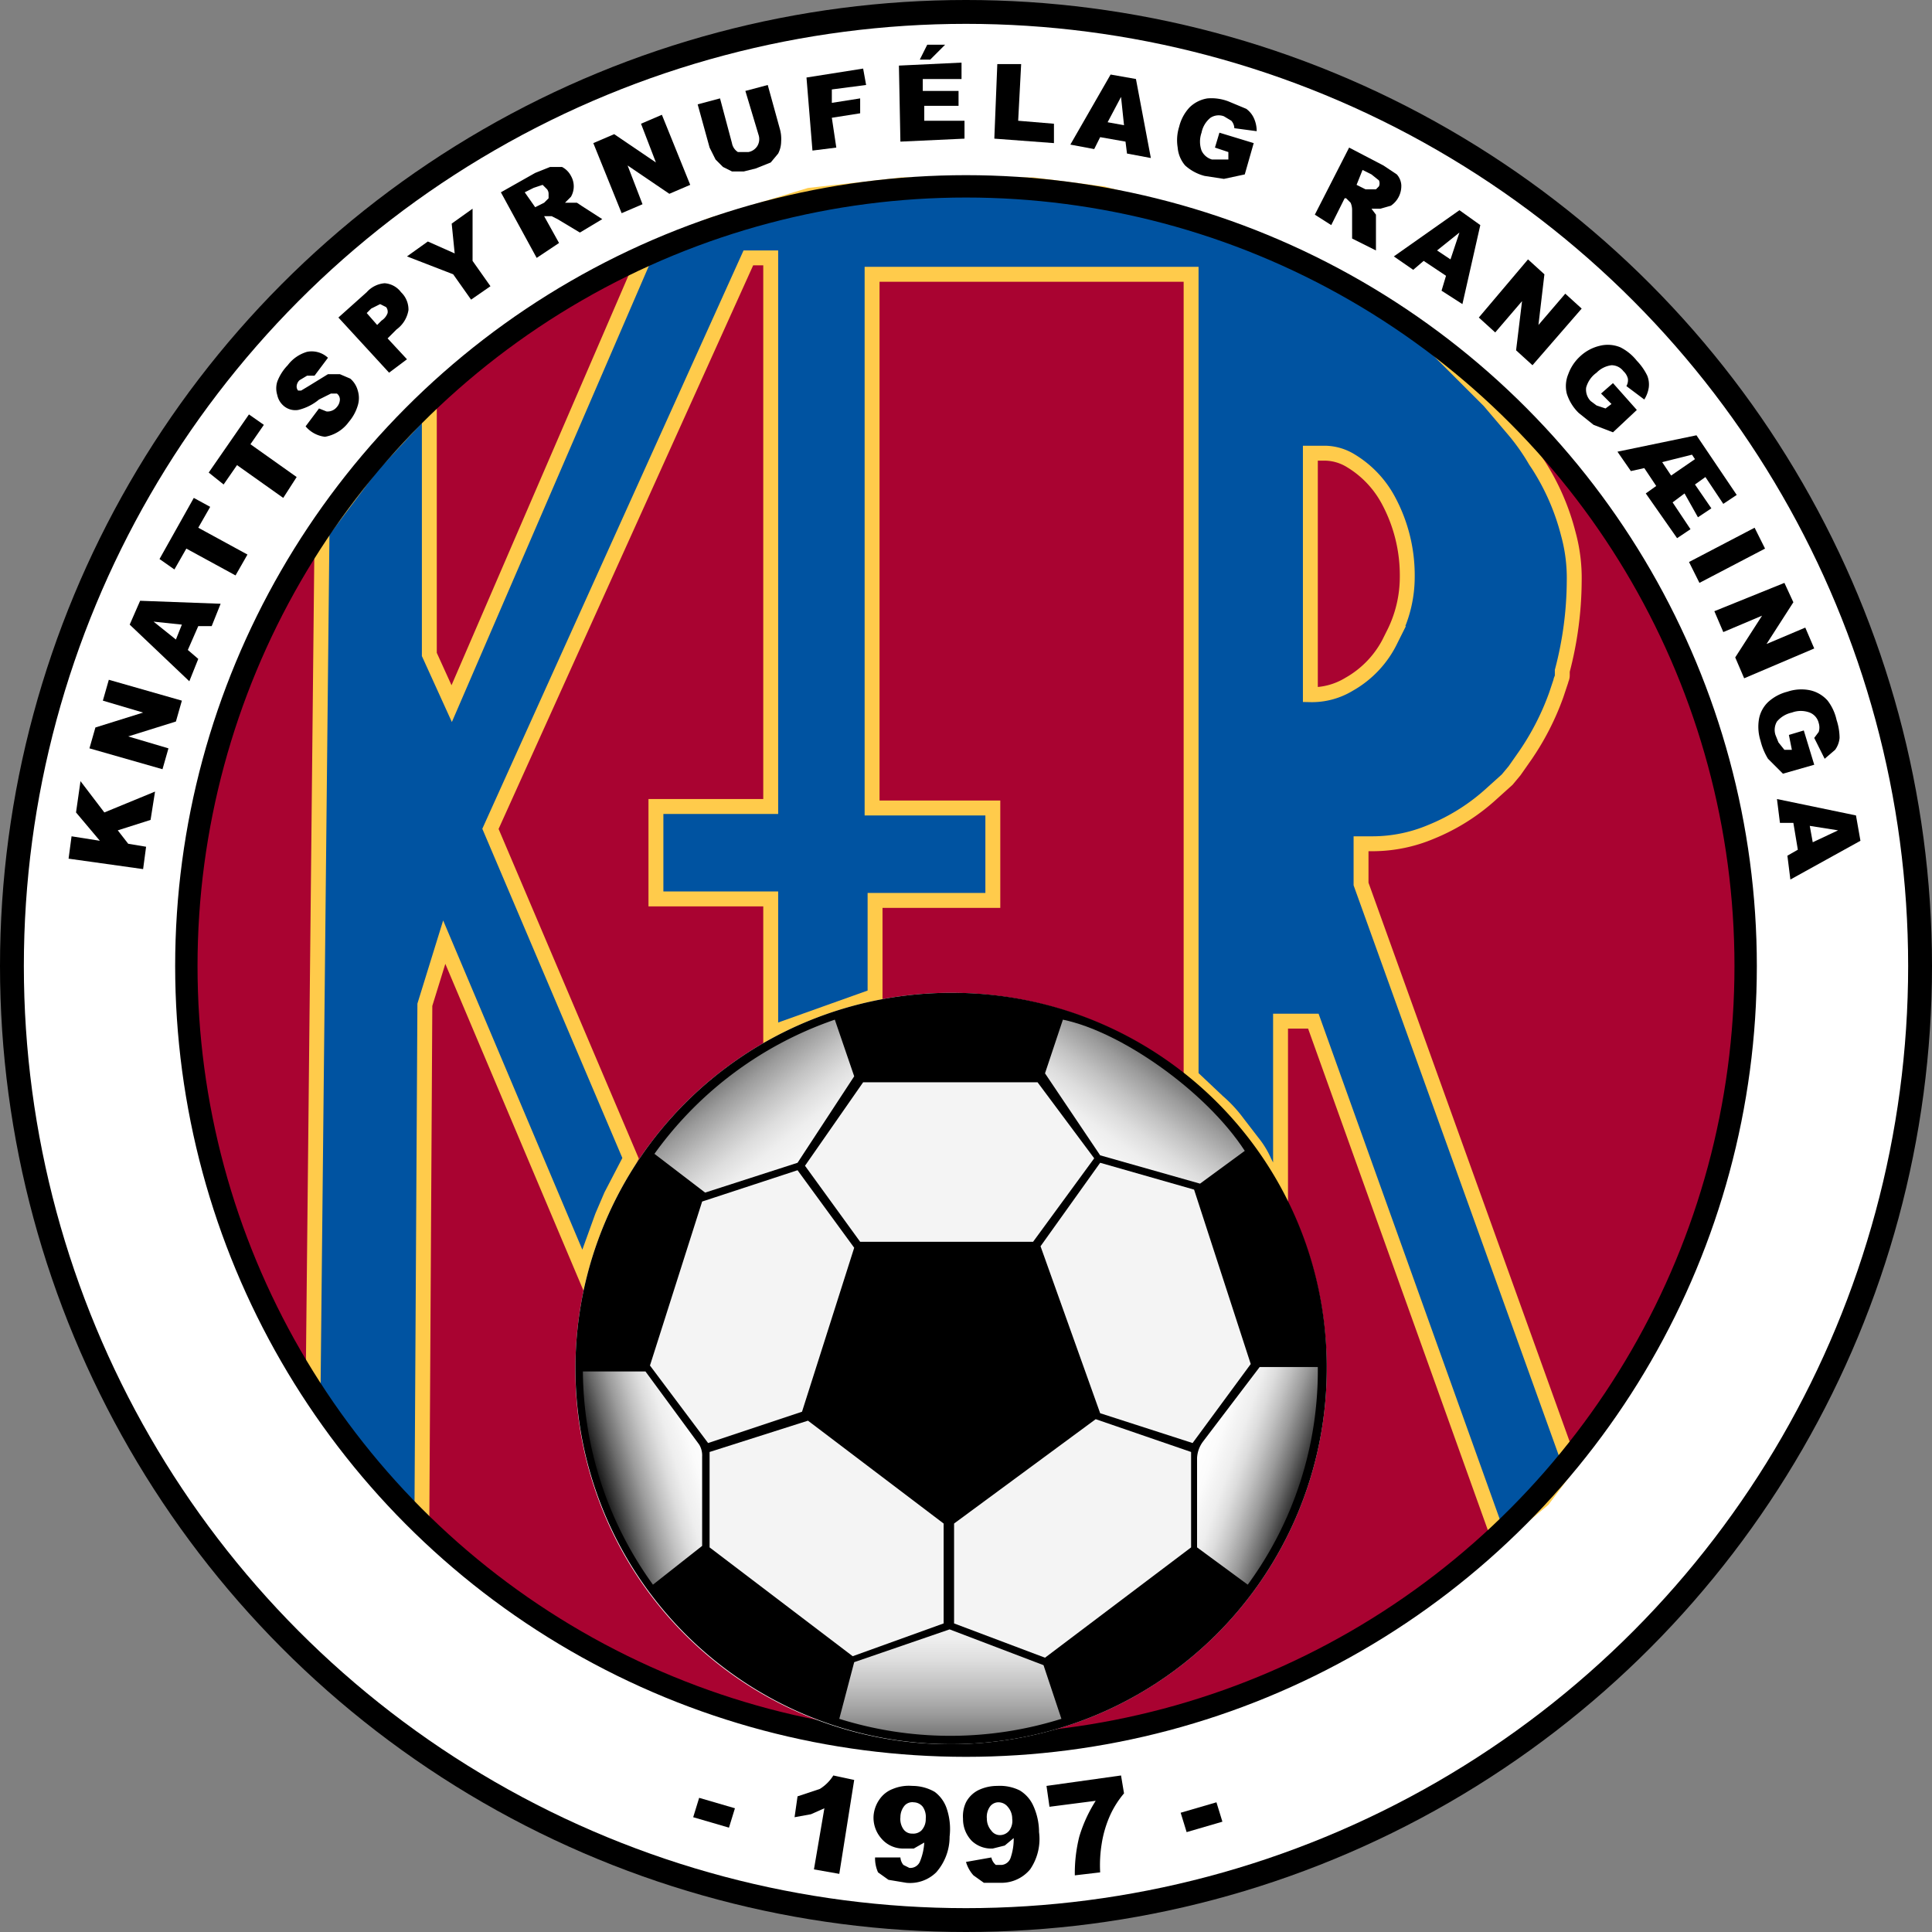 <svg xmlns="http://www.w3.org/2000/svg" xmlns:xlink="http://www.w3.org/1999/xlink" viewBox="0 0 129.6 129.6"><rect x="0" y="0" width="129.6" height="129.6" fill="#808080" stroke="none"/><defs><linearGradient id="a" x1="55.26" y1="79.55" x2="46.84" y2="69.01" gradientUnits="userSpaceOnUse"><stop offset="0" stop-color="#fff"/><stop offset="0.14" stop-color="#fbfbfb"/><stop offset="0.22" stop-color="#f4f4f4"/><stop offset="0.3" stop-color="#eee"/><stop offset="0.4" stop-color="#ddd"/><stop offset="0.51" stop-color="#c2c2c2"/><stop offset="0.64" stop-color="#9b9b9b"/><stop offset="0.77" stop-color="#6a6a6a"/><stop offset="0.9" stop-color="#2f2f2f"/><stop offset="1"/></linearGradient><linearGradient id="b" x1="80.4" y1="96.99" x2="88.03" y2="99.69" xlink:href="#a"/><linearGradient id="c" x1="47.6" y1="97.33" x2="39.9" y2="99.61" xlink:href="#a"/><linearGradient id="d" x1="72.36" y1="79.68" x2="80.36" y2="68.88" xlink:href="#a"/><linearGradient id="e" x1="63.77" y1="105.46" x2="63.77" y2="120.38" xlink:href="#a"/></defs><title>kfr</title><circle cx="64.8" cy="64.8" r="64.8"/><circle cx="64.8" cy="64.8" r="63.2" fill="#fff"/><circle cx="64.8" cy="64.8" r="52.5" fill="#a90331"/><path d="M21.6,35.7,21,93.5l2.8,3.8,4.5,4.7.2-34.6,1.3-4.2,9.3,22,1.3-3.6.6-1.4,1.3-2.5L32.9,55.6,50.2,17.3h1.5V54.1H44v6.2h7.7v9l7-2.5V60.4h7.9V54.2H58.5V18.4H79.9V72.2l1.8,1.7A8.6,8.6,0,0,1,83,75.3l1,1.3a5.7,5.7,0,0,1,.8,1.3l1.1,2.2V68.5h2.2l12.4,34.6,3-2.5,1.8-2.4-14-38.9V56.6h.8a10.1,10.1,0,0,0,3.9-.8,13.6,13.6,0,0,0,4.1-2.6l1-.9.5-.6.7-1a17.7,17.7,0,0,0,2.1-4.1l.3-.9c0-.1.1-.2.1-.4V45a24.1,24.1,0,0,0,.8-6,11.2,11.2,0,0,0-.4-3.2,15.7,15.7,0,0,0-2-4.6l-.2-.3a14.3,14.3,0,0,0-1.4-2l-1.7-2-3.6-3.6-3.4-2.5-6-3.5-6.6-2.6L74,13l-4.7-.6H60.5l-6.2.7-6.6,2-4.4,2-13,30.1-1.5-3.3V27.1l-3.9,4.2Z" fill="#0053a1" stroke="#ffcb4b" stroke-miterlimit="10"/><circle cx="64.8" cy="64.8" r="52.3" fill="none" stroke="#000" stroke-miterlimit="10" stroke-width="1.5"/><path d="M87.9,30.5V46.6a4.8,4.8,0,0,0,2.6-.7,6.8,6.8,0,0,0,2.8-3l.2-.4a8.5,8.5,0,0,0,.9-3.8,10.6,10.6,0,0,0-1.3-5.2,6.9,6.9,0,0,0-2.5-2.6,3.4,3.4,0,0,0-1.7-.5h-1Z" fill="#a90331" stroke="#ffcb4b" stroke-miterlimit="10"/><path d="M46.9,120.6l2.4.7-.4,1.3-2.4-.7Z"/><path d="M57.3,119.4l-1,6.3-1.7-.3.7-4.1-.9.4-1.1.2.2-1.4,1.5-.5a2.8,2.8,0,0,0,.9-.9Z"/><path d="M58.7,124.6h1.7a.9.9,0,0,0,.2.5l.4.2a.7.7,0,0,0,.7-.4,3.9,3.9,0,0,0,.3-1.3l-.7.4h-.8a1.9,1.9,0,0,1-1.4-.7,2.1,2.1,0,0,1-.5-1.5,2.2,2.2,0,0,1,.4-1.1,1.9,1.9,0,0,1,.9-.7,2.8,2.8,0,0,1,1.3-.2,3,3,0,0,1,1.5.4,2.3,2.3,0,0,1,.8,1.1,4.3,4.3,0,0,1,.2,1.9,3.6,3.6,0,0,1-.9,2.4,2.5,2.5,0,0,1-2,.7l-1.2-.2-.7-.5A2.3,2.3,0,0,1,58.7,124.6Zm3.4-2.6a1.2,1.2,0,0,0-.2-.8.8.8,0,0,0-.6-.3.7.7,0,0,0-.6.2,1.2,1.2,0,0,0-.3.8,1.2,1.2,0,0,0,.2.8.7.7,0,0,0,.6.3.8.8,0,0,0,.6-.2A1.1,1.1,0,0,0,62.1,122Z"/><path d="M64.8,124.9l1.7-.3a.9.9,0,0,0,.3.5h.4a.7.7,0,0,0,.6-.5,3.9,3.9,0,0,0,.2-1.3l-.6.5-.8.2a1.9,1.9,0,0,1-1.4-.5,2.1,2.1,0,0,1-.6-1.5,2.2,2.2,0,0,1,.2-1.1,1.9,1.9,0,0,1,.8-.8,2.9,2.9,0,0,1,1.3-.3,3,3,0,0,1,1.5.3,2.3,2.3,0,0,1,.9,1,4.3,4.3,0,0,1,.4,1.8,3.6,3.6,0,0,1-.6,2.5,2.5,2.5,0,0,1-1.9.9H66l-.7-.5A2.3,2.3,0,0,1,64.8,124.9Zm3.1-2.9a1.2,1.2,0,0,0-.3-.8.8.8,0,0,0-.6-.3.7.7,0,0,0-.6.3,1.2,1.2,0,0,0-.2.8,1.2,1.2,0,0,0,.3.8.7.7,0,0,0,.6.3.8.8,0,0,0,.6-.3A1.1,1.1,0,0,0,67.9,122Z"/><path d="M70.2,119.8l5-.7.2,1.2a6.4,6.4,0,0,0-.9,1.4,7.5,7.5,0,0,0-.6,2,8.9,8.9,0,0,0-.1,1.9l-1.7.2a10.1,10.1,0,0,1,.3-2.6,9.6,9.6,0,0,1,1.1-2.4l-3.1.4Z"/><path d="M79.2,121.6l2.4-.7.4,1.3-2.4.7Z"/><path d="M4.6,57.6l.2-1.5,1.9.3L5.1,54.5l.3-2.1L7,54.5l3.4-1.4L10.1,55l-2.2.7.7.9,1.2.2-.2,1.5Z"/><path d="M6,50.2l.4-1.4,3.2-1L6.9,47l.4-1.4L12.2,47l-.4,1.4-3.2,1,2.7.8-.4,1.4Z"/><path d="M13.3,42l-.7,1.6.7.6-.6,1.5L8.7,41.9l.7-1.6,5.4.2-.6,1.5Zm-1.1-.1-1.9-.2,1.5,1.2Z"/><path d="M10.7,37.5,13,33.4l1.1.6-.8,1.4,3.3,1.8-.8,1.4-3.3-1.8-.8,1.4Z"/><path d="M14,31.7l2.7-3.9,1,.7-.9,1.3,3.1,2.2L19,33.4l-3.1-2.2L15,32.5Z"/><path d="M20.5,28.6l.9-1.2.5.2a.8.8,0,0,0,.7-.3.8.8,0,0,0,.2-.5.5.5,0,0,0-.2-.4h-.4l-.8.4a3.4,3.4,0,0,1-1.4.7,1.2,1.2,0,0,1-1-.3,1.3,1.3,0,0,1-.4-.7,1.5,1.5,0,0,1,0-.9,3.2,3.2,0,0,1,.7-1.1,2.5,2.5,0,0,1,1.3-.9A1.6,1.6,0,0,1,22,24l-.9,1.2h-.5l-.5.3a.6.6,0,0,0-.2.4.4.4,0,0,0,.1.3h.2l.5-.3,1.3-.8h.8l.7.3a1.6,1.6,0,0,1,.5.8,1.7,1.7,0,0,1,0,1,3,3,0,0,1-.6,1.1,2.5,2.5,0,0,1-1.6,1A2,2,0,0,1,20.5,28.6Z"/><path d="M22.7,21.3l1.9-1.7a1.8,1.8,0,0,1,1.2-.6,1.5,1.5,0,0,1,1.1.6,1.6,1.6,0,0,1,.5,1.2,2,2,0,0,1-.8,1.3l-.6.6,1.3,1.4L26.1,25Zm2.6.5.3-.3a1,1,0,0,0,.4-.5.5.5,0,0,0-.1-.4l-.4-.2-.6.3-.3.3Z"/><path d="M27.3,17.2l1.4-1,1.8.8-.2-2,1.4-1v3.5l1.2,1.7-1.3.9-1.2-1.7Z"/><path d="M36,17.3l-2.4-4.4,2.3-1.3,1-.4h.8a1.4,1.4,0,0,1,.6.6,1.4,1.4,0,0,1,0,1.4l-.4.4h.8l.3.2,1.4.9-1.5.9-1.5-.9-.4-.2h-.5l1,1.8Zm-.1-3.4.6-.3.3-.3V13a.5.5,0,0,0-.1-.3l-.3-.3-.6.2-.6.3Z"/><path d="M39.8,9.6,41.2,9,44,10.9,43,8.3l1.4-.6,1.9,4.7-1.4.6-2.8-1.9,1,2.6-1.4.6Z"/><path d="M50,6.1l1.5-.4.8,2.9a2.5,2.5,0,0,1,.1.9,1.8,1.8,0,0,1-.2.8l-.5.6-1,.4-.8.2h-.8l-.6-.3-.5-.5-.4-.8-.8-2.9,1.5-.4.8,3a.9.9,0,0,0,.4.6h.7a.9.9,0,0,0,.6-.4.9.9,0,0,0,.1-.7Z"/><path d="M54.1,5.2l3.8-.6.2,1.1L55.8,6v.9l1.9-.3v1l-1.9.3.3,2-1.6.2Z"/><path d="M60.3,4.4l4.2-.2V5.3H61.9v.8h2.4v1H62v1h2.7V9.3l-4.3.2ZM62.2,3h1.2L62.4,4h-.7Z"/><path d="M66.9,4.3h1.6l-.2,3.8,2.4.2V9.6l-4-.3Z"/><path d="M75.5,9.5l-1.7-.3-.4.8-1.6-.3L74.5,5l1.7.3,1,5.3-1.6-.3Zm-.1-1.1-.2-1.9-.9,1.7Z"/><path d="M81.5,9.9l.3-1,2.3.7-.6,2.1-1.4.3-1.3-.2a3.1,3.1,0,0,1-1.3-.7A2.1,2.1,0,0,1,79,9.9a3,3,0,0,1,.1-1.4,2.9,2.9,0,0,1,.7-1.3A2.2,2.2,0,0,1,81,6.6a3.2,3.2,0,0,1,1.4.2l1.2.5a1.6,1.6,0,0,1,.5.6,2.1,2.1,0,0,1,.2.9l-1.5-.2a.8.8,0,0,0-.2-.5l-.5-.3a1,1,0,0,0-.9.1,1.7,1.7,0,0,0-.6,1,1.8,1.8,0,0,0,0,1.2,1.1,1.1,0,0,0,.7.6h1.1v-.5Z"/><path d="M88.2,14.4l2.3-4.5,2.3,1.2.9.6a1.2,1.2,0,0,1,.3.7,1.6,1.6,0,0,1-.7,1.4l-.7.2h-.6l.3.4v2.4l-1.6-.8V14.1a1.2,1.2,0,0,0-.1-.5l-.3-.3h-.1l-.9,1.8Zm2.8-2,.6.3h.7l.2-.2a.5.5,0,0,0,0-.4l-.5-.4-.6-.3Z"/><path d="M97,18.5l-1.5-1-.7.6-1.3-.9,4.4-3.1,1.4,1-1.2,5.3-1.4-.9Zm.3-1.1.6-1.8-1.5,1.2Z"/><path d="M102.5,17.4l1.1,1-.4,3.4,1.8-2.1,1.1,1-3.3,3.8-1.1-1,.4-3.3-1.8,2.1-1.1-1Z"/><path d="M107.4,26.4l.8-.7,1.6,1.8L108.2,29l-1.3-.5-1-.8a3.1,3.1,0,0,1-.8-1.3,2.1,2.1,0,0,1,.1-1.3,3,3,0,0,1,.8-1.2,2.9,2.9,0,0,1,1.3-.7,2.2,2.2,0,0,1,1.4.1,3.3,3.3,0,0,1,1.1.9,3.9,3.9,0,0,1,.7,1,1.6,1.6,0,0,1,.1.8,2.1,2.1,0,0,1-.3.8l-1.2-.9a.8.8,0,0,0,.1-.5,1,1,0,0,0-.3-.5,1,1,0,0,0-.8-.4,1.7,1.7,0,0,0-1,.5,1.8,1.8,0,0,0-.7,1,1.1,1.1,0,0,0,.3.9l.4.3.6.2.4-.3Z"/><path d="M113.8,29.2l2.7,4-.9.6-1.2-1.8-.7.5,1.1,1.6-.9.6L113,33.1l-.8.6,1.2,1.8-.9.6-2.1-3,.7-.5-.8-1.2-.9.2-.9-1.3Zm-.3,1.3-2,.5.6.9,1.6-1.1Z"/><path d="M117.7,35.4l.7,1.4L114,39.1l-.7-1.4Z"/><path d="M119.7,39.1l.6,1.3-1.8,2.8,2.6-1.1.6,1.4-4.7,2-.6-1.4,1.8-2.8-2.6,1.1L115,41Z"/><path d="M120,49.3l1-.3.7,2.3-2.1.6-1-1a4.2,4.2,0,0,1-.5-1.2,3.1,3.1,0,0,1-.1-1.5,2.1,2.1,0,0,1,.6-1.1,3,3,0,0,1,1.3-.7,2.9,2.9,0,0,1,1.5-.1,2.2,2.2,0,0,1,1.2.7,3.3,3.3,0,0,1,.6,1.3,3.9,3.9,0,0,1,.2,1.2,1.6,1.6,0,0,1-.3.8l-.7.6-.7-1.4.3-.4a1,1,0,0,0,0-.6,1,1,0,0,0-.6-.7,1.7,1.7,0,0,0-1.2,0,1.8,1.8,0,0,0-1,.6,1.1,1.1,0,0,0-.1.9l.2.5.4.5h.5Z"/><path d="M120.6,57l-.3-1.8h-.9l-.2-1.6,5.3,1.1.3,1.7L120.1,59l-.2-1.6Zm1-.5,1.7-.8-1.9-.3Z"/><path d="M63.8,117A25.2,25.2,0,1,0,38.6,91.5,25.1,25.1,0,0,0,63.8,117Z" fill="#fff"/><path d="M63.9,66.6A25.2,25.2,0,1,0,89,91.9,25.1,25.1,0,0,0,63.9,66.6Z"/><polygon points="69.8 83.6 73.8 78 80.1 79.8 83.9 91.5 80 96.8 73.8 94.8 69.8 83.6 69.8 83.6" fill="#f4f4f4"/><polygon points="47.6 103.8 47.6 97.4 54.2 95.3 63.3 102.2 63.3 108.9 57.2 111.1 47.6 103.8 47.6 103.8" fill="#f4f4f4"/><polygon points="64 102.2 73.5 95.2 79.9 97.4 79.9 103.8 70.1 111.2 64 108.9 64 102.2 64 102.2" fill="#f4f4f4"/><polygon points="69.3 83.3 57.7 83.3 54 78.2 57.9 72.6 69.6 72.6 73.4 77.7 69.3 83.3 69.3 83.3" fill="#f4f4f4"/><polygon points="53.8 94.7 47.5 96.8 43.6 91.6 47.1 80.6 53.5 78.5 57.3 83.7 53.8 94.7 53.8 94.7" fill="#f4f4f4"/><path d="M56,68.4l1.3,3.8L53.5,78l-6.2,2-3.4-2.6A24.8,24.8,0,0,1,56,68.4Z" fill="url(#a)"/><path d="M84.5,91.7h3.9a24.3,24.3,0,0,1-4.7,14.6l-3.4-2.5c0-2,0-4,0-6a2,2,0,0,1,.4-1.1Z" fill="url(#b)"/><path d="M39.1,92h4.2l3.6,4.9a1.4,1.4,0,0,1,.2.8c0,2.1,0,4.1,0,6l-3.3,2.6A24.7,24.7,0,0,1,39.1,92Z" fill="url(#c)"/><path d="M83.5,77.2l-3,2.2-6.7-1.9L70.1,72l1.2-3.6C75.2,69.2,80.9,73.2,83.5,77.2Z" fill="url(#d)"/><path d="M56.3,115.3l1-3.8,6.4-2.2,6.3,2.4,1.2,3.6A24.9,24.9,0,0,1,56.3,115.3Z" fill="url(#e)"/></svg>